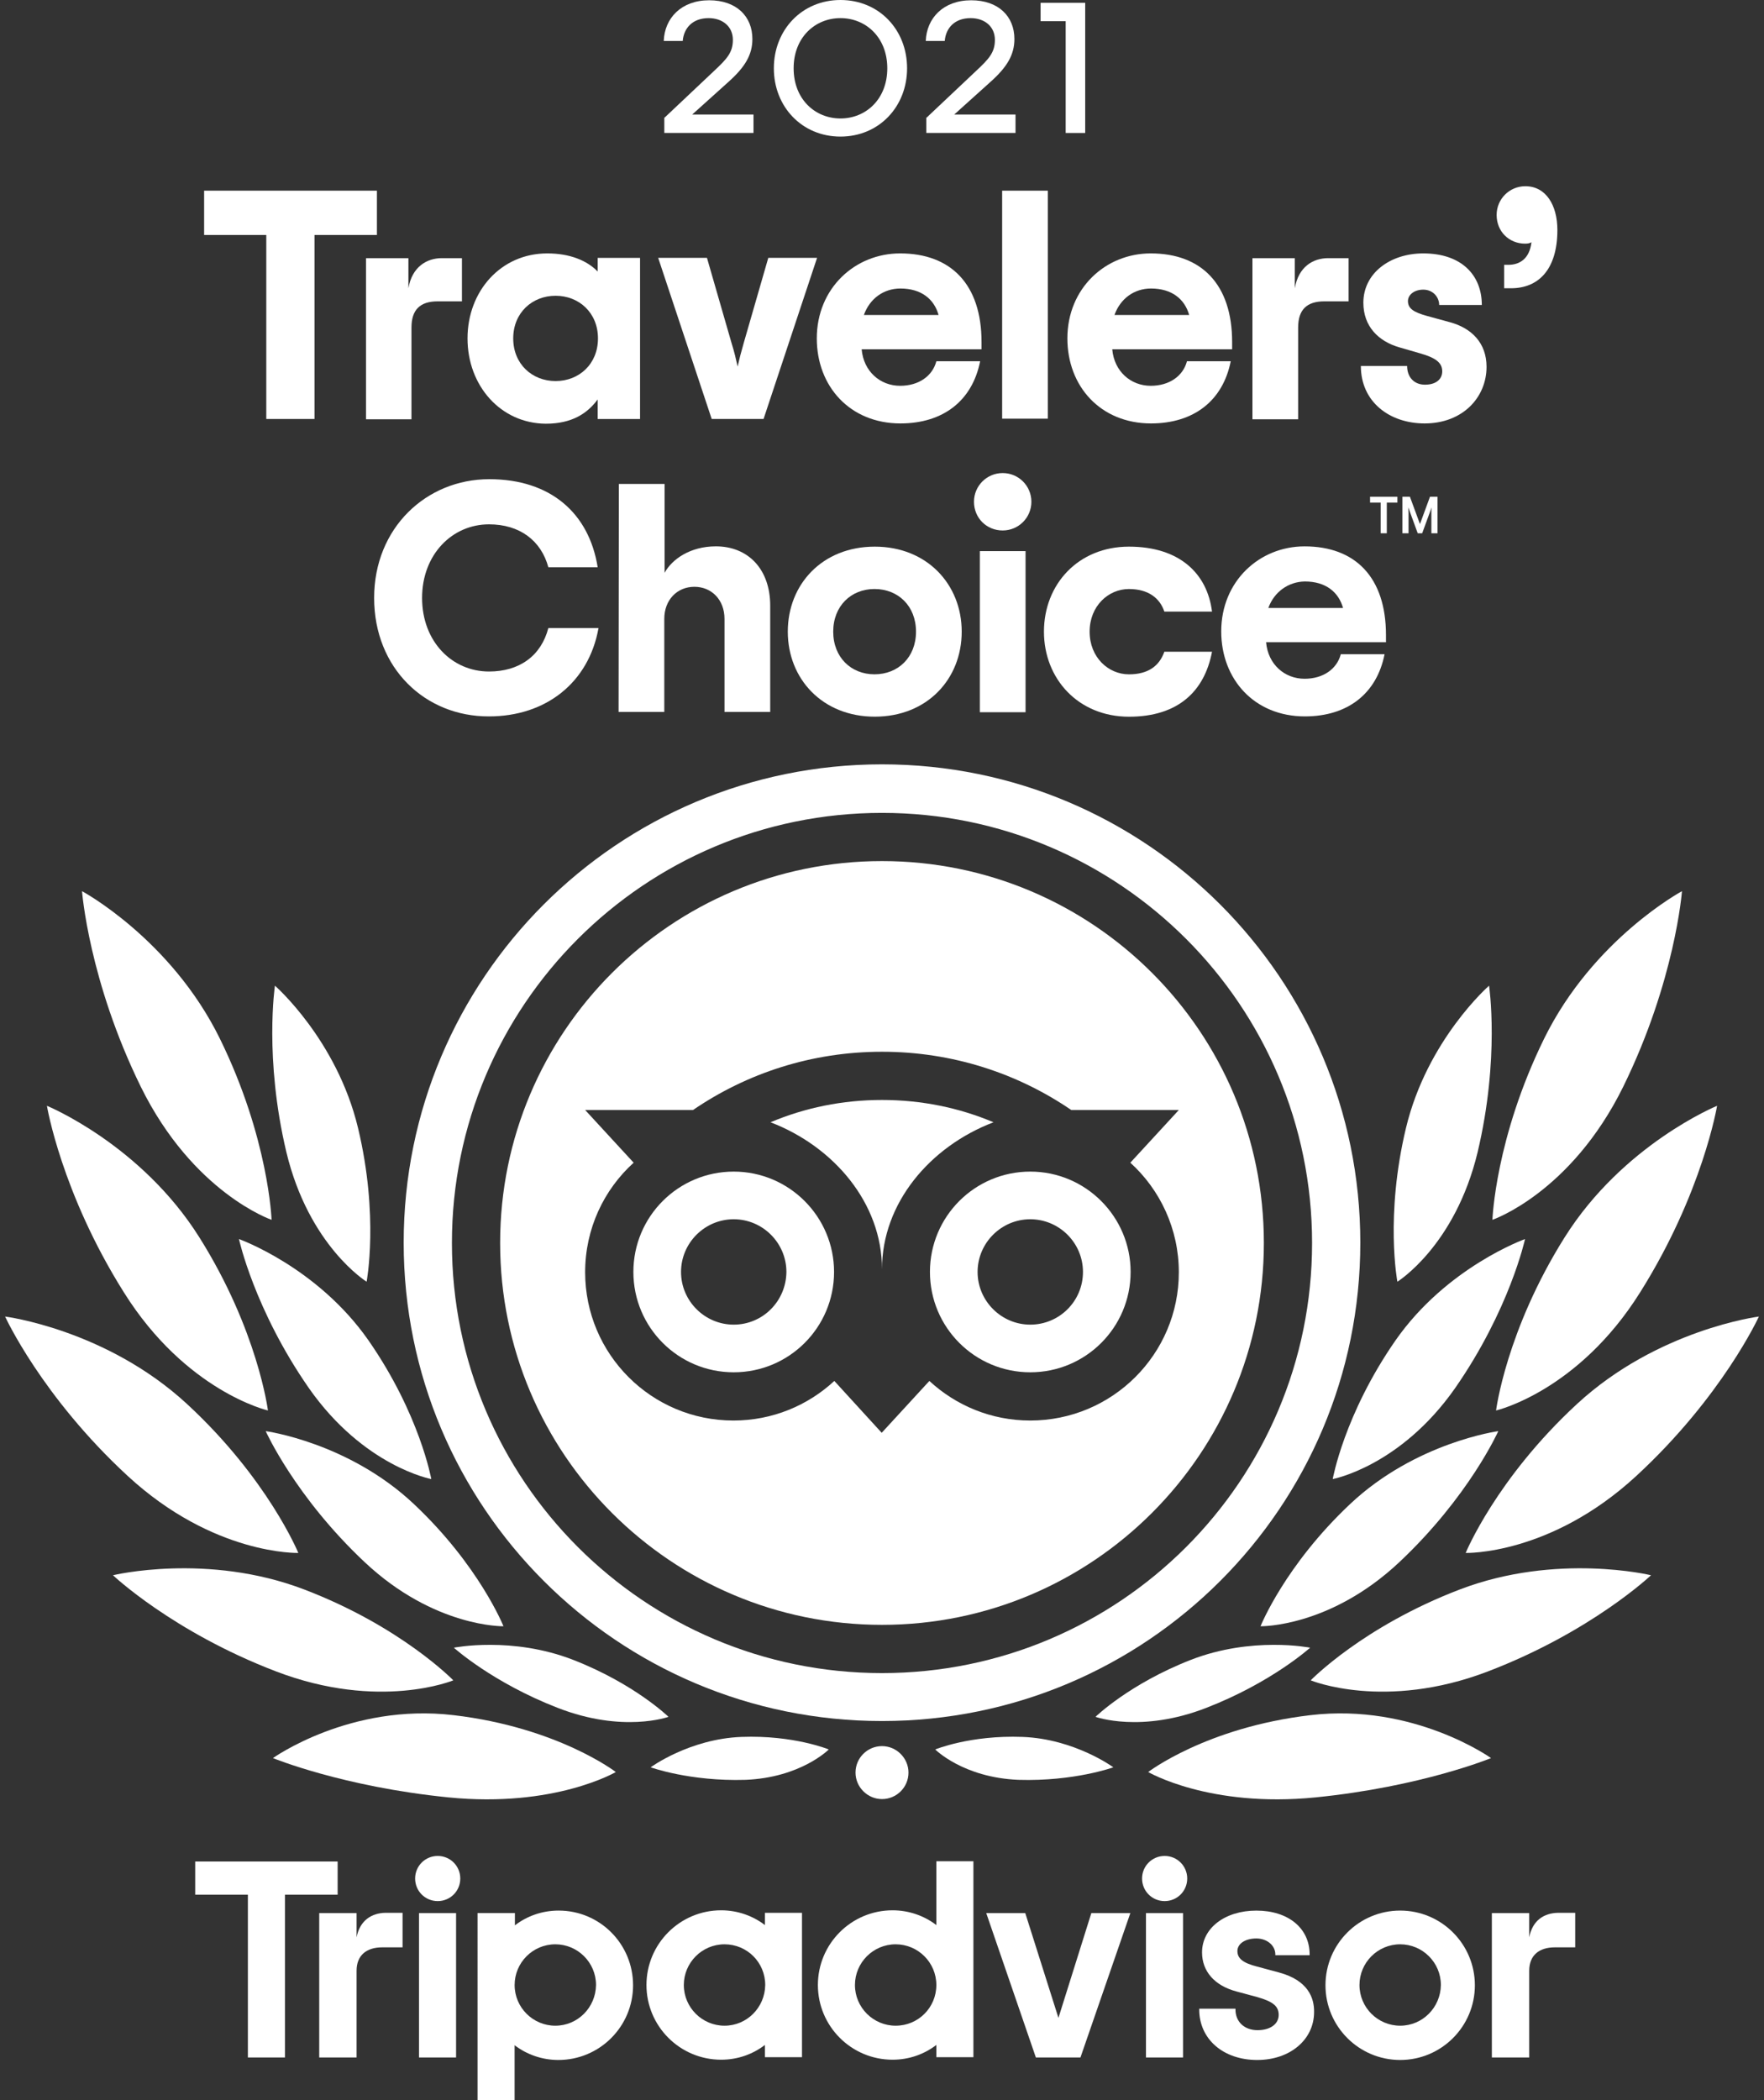 <?xml version="1.0" encoding="utf-8"?>
<!-- Generator: Adobe Illustrator 17.0.0, SVG Export Plug-In . SVG Version: 6.00 Build 0)  -->
<!DOCTYPE svg PUBLIC "-//W3C//DTD SVG 1.1//EN" "http://www.w3.org/Graphics/SVG/1.1/DTD/svg11.dtd">
<svg version="1.1" id="Capa_1" xmlns="http://www.w3.org/2000/svg" xmlns:xlink="http://www.w3.org/1999/xlink" x="0px" y="0px"
	 width="84px" height="100px" viewBox="0 0 84 100" enable-background="new 0 0 84 100" xml:space="preserve">
<rect x="0" y="0" width="84" height="100" fill="#333333" stroke="none"/>
<g>
	<g>
		<g>
			<path fill="#FFFFFF" d="M31.647,5.601l2.363-2.23c0.611-0.571,0.889-0.876,0.889-1.473c0-0.637-0.491-1.035-1.155-1.035
				c-0.757,0-1.181,0.465-1.234,1.088h-0.903c0.04-1.088,0.836-1.938,2.164-1.938c1.301,0,2.057,0.77,2.057,1.845
				c0,0.757-0.358,1.341-1.128,2.031l-1.739,1.566h2.92v0.876h-4.247v-0.73H31.647z"/>
			<path fill="#FFFFFF" d="M36.85,3.252C36.85,1.42,38.191,0,40.022,0s3.172,1.407,3.172,3.252c0,1.832-1.341,3.252-3.172,3.252
				S36.85,5.084,36.85,3.252z M42.252,3.252c0-1.473-1.022-2.389-2.23-2.389c-1.208,0-2.23,0.916-2.23,2.389s1.022,2.389,2.23,2.389
				S42.252,4.725,42.252,3.252z"/>
			<path fill="#FFFFFF" d="M44.124,5.601l2.363-2.23c0.611-0.571,0.889-0.876,0.889-1.473c0-0.637-0.491-1.035-1.155-1.035
				c-0.757,0-1.181,0.465-1.234,1.088h-0.903c0.04-1.088,0.836-1.938,2.164-1.938c1.301,0,2.057,0.77,2.057,1.845
				c0,0.757-0.358,1.341-1.128,2.031l-1.739,1.566h2.92v0.876H44.11v-0.73H44.124z"/>
		</g>
		<g>
			<path fill="#FFFFFF" d="M50.747,1.009h-1.195V0.133h2.124v6.199h-0.929V1.009z"/>
		</g>
	</g>
	<path fill="#FFFFFF" d="M29.324,84.377c0,0-2.761-2.124-7.725-2.708c-4.924-0.584-8.601,2.044-8.601,2.044s3.318,1.367,8.362,1.872
		C26.404,86.09,29.324,84.377,29.324,84.377"/>
	<path fill="#FFFFFF" d="M21.586,80.011c0,0-2.482-2.562-7.101-4.327s-9.105-0.677-9.105-0.677s2.84,2.694,7.765,4.579
		C18.068,81.471,21.586,80.011,21.586,80.011"/>
	<path fill="#FFFFFF" d="M14.206,73.945c0,0-1.447-3.531-5.296-7.088c-3.849-3.557-8.667-4.168-8.667-4.168s1.739,3.809,5.84,7.592
		S14.206,73.945,14.206,73.945"/>
	<path fill="#FFFFFF" d="M12.759,67.162c0,0-0.478-3.809-3.265-8.243s-7.26-6.265-7.26-6.265s0.69,4.154,3.663,8.88
		C8.857,66.26,12.759,67.162,12.759,67.162"/>
	<path fill="#FFFFFF" d="M12.932,58.083c0,0-0.133-3.889-2.469-8.641c-2.336-4.739-6.557-7.008-6.557-7.008s0.319,4.261,2.801,9.318
		C9.202,56.809,12.932,58.083,12.932,58.083"/>
	<path fill="#FFFFFF" d="M23.975,77.436c0,0-1.155-2.894-4.274-5.827c-3.119-2.933-7.048-3.464-7.048-3.464s1.394,3.119,4.712,6.238
		S23.975,77.436,23.975,77.436"/>
	<path fill="#FFFFFF" d="M31.833,81.749c0,0-1.606-1.566-4.526-2.708c-2.92-1.141-5.694-0.584-5.694-0.584s1.832,1.659,4.951,2.867
		C29.669,82.533,31.833,81.749,31.833,81.749"/>
	<path fill="#FFFFFF" d="M39.465,83.302c0,0-1.672-0.69-4.154-0.597c-2.482,0.093-4.327,1.447-4.327,1.447s1.858,0.677,4.513,0.597
		C38.138,84.643,39.465,83.302,39.465,83.302"/>
	<path fill="#FFFFFF" d="M20.537,70.427c0,0-0.544-3.079-2.986-6.597c-2.442-3.504-6.172-4.831-6.172-4.831s0.73,3.358,3.332,7.101
		C17.325,69.83,20.537,70.427,20.537,70.427"/>
	<path fill="#FFFFFF" d="M17.458,61.03c0,0,0.597-3.132-0.411-7.327s-3.955-6.769-3.955-6.769s-0.518,3.451,0.544,7.924
		C14.71,59.331,17.458,61.03,17.458,61.03"/>
	<path fill="#FFFFFF" d="M54.676,84.377c0,0,2.761-2.124,7.725-2.708c4.924-0.584,8.601,2.044,8.601,2.044s-3.318,1.367-8.362,1.872
		C57.596,86.09,54.676,84.377,54.676,84.377"/>
	<path fill="#FFFFFF" d="M62.414,80.011c0,0,2.482-2.562,7.101-4.327c4.619-1.765,9.105-0.677,9.105-0.677s-2.84,2.694-7.765,4.579
		C65.932,81.471,62.414,80.011,62.414,80.011"/>
	<path fill="#FFFFFF" d="M69.794,73.945c0,0,1.447-3.531,5.296-7.088c3.849-3.557,8.667-4.168,8.667-4.168s-1.739,3.809-5.84,7.592
		S69.794,73.945,69.794,73.945"/>
	<path fill="#FFFFFF" d="M71.241,67.162c0,0,0.478-3.809,3.265-8.243c2.787-4.433,7.26-6.265,7.26-6.265s-0.69,4.154-3.663,8.88
		C75.143,66.26,71.241,67.162,71.241,67.162"/>
	<path fill="#FFFFFF" d="M71.068,58.083c0,0,0.133-3.889,2.469-8.641c2.336-4.739,6.557-7.008,6.557-7.008s-0.319,4.261-2.801,9.318
		C74.798,56.809,71.068,58.083,71.068,58.083"/>
	<path fill="#FFFFFF" d="M60.025,77.436c0,0,1.155-2.894,4.274-5.827c3.119-2.933,7.048-3.464,7.048-3.464s-1.394,3.119-4.712,6.238
		C63.317,77.502,60.025,77.436,60.025,77.436"/>
	<path fill="#FFFFFF" d="M52.167,81.749c0,0,1.606-1.566,4.526-2.708c2.92-1.141,5.694-0.584,5.694-0.584s-1.832,1.659-4.951,2.867
		C54.331,82.533,52.167,81.749,52.167,81.749"/>
	<path fill="#FFFFFF" d="M44.535,83.302c0,0,1.672-0.69,4.154-0.597s4.327,1.447,4.327,1.447s-1.858,0.677-4.513,0.597
		C45.862,84.643,44.535,83.302,44.535,83.302"/>
	<path fill="#FFFFFF" d="M63.463,70.427c0,0,0.544-3.079,2.986-6.597c2.442-3.504,6.172-4.831,6.172-4.831s-0.73,3.358-3.332,7.101
		C66.675,69.83,63.463,70.427,63.463,70.427"/>
	<path fill="#FFFFFF" d="M66.542,61.03c0,0-0.597-3.132,0.411-7.327s3.955-6.769,3.955-6.769s0.518,3.451-0.544,7.924
		C69.29,59.331,66.542,61.03,66.542,61.03"/>
	<path fill="#FFFFFF" d="M43.261,84.404c0,0.703-0.571,1.261-1.261,1.261c-0.69,0-1.261-0.571-1.261-1.261
		c0-0.703,0.571-1.261,1.261-1.261C42.69,83.143,43.261,83.714,43.261,84.404"/>
	<path fill="#FFFFFF" d="M16.98,92.248v-1.155h-1.779v6.875h1.779v-4.128c0-0.743,0.478-1.115,1.221-1.115h0.969V91.08h-0.823
		C17.71,91.094,17.139,91.426,16.98,92.248"/>
	<rect x="19.953" y="91.094" fill="#FFFFFF" width="1.765" height="6.875"/>
	<path fill="#FFFFFF" d="M26.603,90.974c-0.796,0-1.513,0.265-2.084,0.703v-0.584h-1.779V100h1.765v-2.615
		c0.571,0.438,1.301,0.703,2.084,0.703c1.964,0,3.557-1.593,3.557-3.557S28.568,90.974,26.603,90.974 M26.444,96.456
		c-1.062,0-1.938-0.863-1.938-1.938c0-1.062,0.863-1.938,1.938-1.938c1.062,0,1.938,0.863,1.938,1.938
		C28.368,95.593,27.506,96.456,26.444,96.456z"/>
	<path fill="#FFFFFF" d="M60.901,93.921l-1.035-0.279c-0.677-0.173-0.942-0.385-0.942-0.743c0-0.345,0.372-0.597,0.903-0.597
		c0.504,0,0.903,0.332,0.903,0.757v0.04h1.633v-0.04c0-1.248-1.022-2.084-2.535-2.084c-1.5,0-2.588,0.836-2.588,1.991
		c0,0.903,0.597,1.58,1.633,1.858l0.982,0.265c0.757,0.212,1.035,0.438,1.035,0.849c0,0.438-0.398,0.73-1.009,0.73
		c-0.624,0-1.049-0.398-1.049-0.982v-0.04h-1.726v0.04c0,1.407,1.141,2.402,2.761,2.402c1.566,0,2.708-0.969,2.708-2.283
		C62.587,95.142,62.295,94.293,60.901,93.921"/>
	<path fill="#FFFFFF" d="M36.425,91.664c-0.571-0.438-1.301-0.703-2.084-0.703c-1.964,0-3.557,1.593-3.557,3.557
		c0,1.964,1.593,3.557,3.557,3.557c0.796,0,1.513-0.265,2.084-0.703v0.584h1.765V91.08h-1.765V91.664 M34.501,96.456
		c-1.062,0-1.938-0.863-1.938-1.938c0-1.062,0.863-1.938,1.938-1.938s1.938,0.863,1.938,1.938l0,0
		C36.425,95.593,35.563,96.456,34.501,96.456z"/>
	<path fill="#FFFFFF" d="M44.588,91.664c-0.571-0.438-1.301-0.703-2.084-0.703c-1.964,0-3.557,1.593-3.557,3.557
		c0,1.964,1.593,3.557,3.557,3.557c0.796,0,1.513-0.265,2.084-0.703v0.584h1.765v-9.331h-1.765V91.664 M42.65,96.456
		c-1.062,0-1.938-0.863-1.938-1.938c0-1.062,0.863-1.938,1.938-1.938c1.062,0,1.938,0.863,1.938,1.938
		C44.588,95.593,43.726,96.456,42.65,96.456z"/>
	<rect x="54.57" y="91.094" fill="#FFFFFF" width="1.765" height="6.875"/>
	<path fill="#FFFFFF" d="M66.675,90.974c-1.964,0-3.557,1.593-3.557,3.557s1.593,3.557,3.557,3.557c1.964,0,3.557-1.593,3.557-3.557
		S68.639,90.974,66.675,90.974 M66.675,96.456c-1.062,0-1.938-0.863-1.938-1.938c0-1.062,0.863-1.938,1.938-1.938
		c1.062,0,1.938,0.863,1.938,1.938C68.599,95.593,67.737,96.456,66.675,96.456z"/>
	<path fill="#FFFFFF" d="M72.82,92.248v-1.155h-1.779v6.875h1.779v-4.128c0-0.743,0.478-1.115,1.221-1.115h0.969V91.08h-0.823
		C73.537,91.094,72.98,91.426,72.82,92.248"/>
	<polyline fill="#FFFFFF" points="16.078,88.638 9.295,88.638 9.295,90.218 11.804,90.218 11.804,97.969 13.569,97.969 
		13.569,90.218 16.078,90.218 16.078,88.638 	"/>
	<polyline fill="#FFFFFF" points="50.402,96.084 48.822,91.094 46.964,91.094 49.327,97.969 51.45,97.969 53.826,91.094 
		51.968,91.094 50.402,96.084 	"/>
	<path fill="#FFFFFF" d="M21.918,89.448c0,0.597-0.478,1.075-1.075,1.075s-1.075-0.478-1.075-1.075c0-0.597,0.478-1.075,1.075-1.075
		C21.44,88.373,21.918,88.851,21.918,89.448"/>
	<path fill="#FFFFFF" d="M56.534,89.448c0,0.597-0.478,1.075-1.075,1.075c-0.597,0-1.075-0.478-1.075-1.075
		c0-0.597,0.478-1.075,1.075-1.075C56.056,88.373,56.534,88.851,56.534,89.448"/>
	<polyline fill="#FFFFFF" points="17.949,11.189 14.976,11.189 14.976,19.95 12.68,19.95 12.68,11.189 9.72,11.189 9.72,9.079 
		17.949,9.079 17.949,11.189 	"/>
	<path fill="#FFFFFF" d="M21.997,12.278v2.071h-1.155c-0.836,0-1.248,0.398-1.248,1.248v4.367h-2.164v-7.672h2.018v1.434
		c0.173-1.022,0.876-1.434,1.593-1.434h0.956"/>
	<path fill="#FFFFFF" d="M22.263,16.114c0-2.256,1.593-4.048,3.796-4.048c1.088,0,1.898,0.345,2.402,0.863v-0.65h2.018v7.672h-2.018
		V19.02c-0.491,0.664-1.221,1.155-2.469,1.155C23.842,20.162,22.263,18.37,22.263,16.114 M28.475,16.114
		c0-1.221-0.903-2.031-2.018-2.031c-1.115,0-2.018,0.81-2.018,2.031s0.903,2.031,2.018,2.031S28.475,17.335,28.475,16.114z"/>
	<path fill="#FFFFFF" d="M31.342,12.278h2.323l1.168,4.048c0.146,0.465,0.212,0.77,0.292,1.128c0.08-0.358,0.159-0.664,0.292-1.128
		l1.168-4.048h2.323l-2.548,7.672H33.89L31.342,12.278"/>
	<path fill="#FFFFFF" d="M46.725,16.631h-5.694c0.093,1.062,0.889,1.739,1.832,1.739c0.889,0,1.54-0.465,1.726-1.168h2.084
		c-0.372,1.872-1.752,2.96-3.796,2.96c-2.402,0-3.982-1.765-3.982-4.048c0-2.389,1.818-4.048,3.969-4.048
		c2.416,0,3.876,1.473,3.876,4.221v0.345 M41.137,14.999h3.557c-0.212-0.757-0.823-1.261-1.818-1.261
		C42.08,13.738,41.416,14.216,41.137,14.999z"/>
	<rect x="47.721" y="9.079" fill="#FFFFFF" width="2.177" height="10.857"/>
	<path fill="#FFFFFF" d="M58.658,16.631h-5.694c0.093,1.062,0.889,1.739,1.832,1.739c0.889,0,1.54-0.465,1.726-1.168h2.084
		c-0.372,1.872-1.752,2.96-3.796,2.96c-2.402,0-3.982-1.765-3.982-4.048c0-2.389,1.818-4.048,3.969-4.048
		c2.416,0,3.876,1.473,3.876,4.221v0.345 M53.07,14.999h3.557c-0.212-0.757-0.823-1.261-1.818-1.261
		C54.012,13.738,53.349,14.216,53.07,14.999z"/>
	<path fill="#FFFFFF" d="M64.219,12.278v2.071h-1.155c-0.836,0-1.248,0.398-1.248,1.248v4.367H59.64v-7.672h2.018v1.434
		c0.173-1.022,0.863-1.434,1.593-1.434h0.969"/>
	<path fill="#FFFFFF" d="M64.803,17.428h2.203c0,0.531,0.332,0.889,0.849,0.889s0.823-0.252,0.823-0.637
		c0-0.425-0.345-0.65-1.035-0.849l-1.009-0.292c-1.009-0.292-1.712-1.009-1.712-2.124c0-1.407,1.274-2.349,2.854-2.349
		c1.805,0,2.787,1.022,2.787,2.456h-2.031c0-0.372-0.292-0.73-0.757-0.73c-0.438,0-0.73,0.252-0.73,0.544
		c0,0.358,0.279,0.531,0.889,0.703l1.115,0.305c1.022,0.279,1.739,0.982,1.739,2.124c0,1.447-1.128,2.694-2.947,2.694
		C66.157,20.162,64.803,19.127,64.803,17.428"/>
	<path fill="#FFFFFF" d="M71.626,12.61h0.199c0.531,0,1.009-0.279,1.102-1.075c-0.093,0.053-0.186,0.066-0.305,0.066
		c-0.757,0-1.354-0.571-1.354-1.367c0-0.757,0.611-1.367,1.367-1.367c0.982,0,1.526,0.903,1.526,2.084
		c0,1.898-0.916,2.774-2.203,2.774h-0.332V12.61"/>
	<path fill="#FFFFFF" d="M17.816,28.471c0-3.332,2.482-5.654,5.482-5.654c2.92,0,4.752,1.619,5.163,4.194h-2.349
		c-0.345-1.274-1.367-2.044-2.827-2.044c-1.752,0-3.186,1.434-3.186,3.504c0,2.084,1.434,3.504,3.186,3.504
		c1.447,0,2.482-0.743,2.827-2.071h2.389c-0.465,2.602-2.509,4.208-5.216,4.208C20.245,34.125,17.816,31.816,17.816,28.471"/>
	<path fill="#FFFFFF" d="M29.47,23.042h2.177v4.234c0.345-0.637,1.208-1.261,2.442-1.261c1.526,0,2.588,1.075,2.588,2.827V33.9
		h-2.177v-4.433c0-0.903-0.611-1.526-1.433-1.526c-0.823,0-1.434,0.624-1.434,1.526V33.9h-2.177L29.47,23.042"/>
	<path fill="#FFFFFF" d="M37.514,30.077c0-2.256,1.646-4.048,4.141-4.048c2.495,0,4.141,1.805,4.141,4.048
		c0,2.256-1.646,4.048-4.141,4.048S37.514,32.32,37.514,30.077 M43.619,30.077c0-1.221-0.849-2.031-1.978-2.031
		c-1.115,0-1.964,0.81-1.964,2.031c0,1.221,0.849,2.031,1.964,2.031C42.77,32.108,43.619,31.298,43.619,30.077z"/>
	<path fill="#FFFFFF" d="M46.38,23.892c0-0.757,0.611-1.367,1.367-1.367s1.367,0.611,1.367,1.367s-0.611,1.367-1.367,1.367
		C46.977,25.259,46.38,24.662,46.38,23.892 M46.659,26.241h2.177v7.672h-2.177V26.241z"/>
	<path fill="#FFFFFF" d="M49.712,30.077c0-2.256,1.633-4.048,4.048-4.048c2.416,0,3.73,1.287,3.955,3.093h-2.27
		c-0.212-0.637-0.757-1.075-1.686-1.075c-0.982,0-1.872,0.81-1.872,2.031c0,1.221,0.889,2.031,1.872,2.031
		c0.916,0,1.447-0.398,1.686-1.075h2.27c-0.358,1.885-1.619,3.093-3.955,3.093C51.344,34.125,49.712,32.32,49.712,30.077"/>
	<path fill="#FFFFFF" d="M65.985,30.581H60.29c0.093,1.062,0.889,1.739,1.832,1.739c0.889,0,1.54-0.465,1.726-1.168h2.084
		c-0.372,1.872-1.752,2.96-3.796,2.96c-2.402,0-3.982-1.765-3.982-4.048c0-2.389,1.818-4.048,3.969-4.048
		c2.416,0,3.876,1.473,3.876,4.221v0.345 M60.397,28.949h3.557c-0.212-0.757-0.823-1.261-1.818-1.261
		C61.352,27.701,60.675,28.179,60.397,28.949z"/>
	<polyline fill="#FFFFFF" points="65.241,23.653 66.542,23.653 66.542,23.932 66.038,23.932 66.038,25.392 65.746,25.392 
		65.746,23.932 65.241,23.932 65.241,23.653 	"/>
	<path fill="#FFFFFF" d="M67.617,24.954l-0.478-1.301h-0.358v1.739h0.292v-0.969c0-0.093-0.013-0.173-0.013-0.265l0.451,1.234h0.212
		l0.451-1.234c-0.013,0.093-0.013,0.173-0.013,0.265v0.969h0.292v-1.739h-0.358L67.617,24.954"/>
	<g>
		<path fill="#FFFFFF" d="M42,36.395c-12.583,0-22.777,10.194-22.777,22.777S29.417,81.949,42,81.949s22.777-10.194,22.777-22.777
			C64.777,46.602,54.583,36.395,42,36.395z M42,79.666c-11.309,0-20.48-9.172-20.48-20.48s9.172-20.48,20.48-20.48
			s20.48,9.172,20.48,20.48S53.309,79.666,42,79.666z"/>
		<g>
			<path fill="#FFFFFF" d="M42,52.376c-1.885,0-3.677,0.372-5.309,1.062C39.704,54.593,42,57.287,42,60.433
				c0-3.146,2.283-5.84,5.309-6.995C45.677,52.748,43.885,52.376,42,52.376z"/>
			<path fill="#FFFFFF" d="M34.939,55.787c-2.641,0-4.778,2.137-4.778,4.778c0,2.641,2.137,4.778,4.778,4.778
				c2.641,0,4.778-2.137,4.778-4.778C39.717,57.937,37.58,55.787,34.939,55.787z M34.939,63.074c-1.38,0-2.509-1.128-2.509-2.509
				s1.128-2.509,2.509-2.509c1.38,0,2.509,1.128,2.509,2.509C37.434,61.959,36.319,63.074,34.939,63.074z"/>
			<path fill="#FFFFFF" d="M49.061,55.787c-2.641,0-4.778,2.137-4.778,4.778c0,2.641,2.137,4.778,4.778,4.778
				s4.778-2.137,4.778-4.778C53.84,57.937,51.703,55.787,49.061,55.787z M49.061,63.074c-1.38,0-2.509-1.128-2.509-2.509
				s1.128-2.509,2.509-2.509s2.509,1.128,2.509,2.509C51.57,61.959,50.442,63.074,49.061,63.074z"/>
			<path fill="#FFFFFF" d="M42,41.001c-10.048,0-18.184,8.15-18.184,18.184c0,10.048,8.15,18.184,18.184,18.184
				s18.184-8.15,18.184-18.184C60.184,49.137,52.048,41.001,42,41.001z M49.061,67.64c-1.858,0-3.544-0.717-4.805-1.885l-2.27,2.469
				l-2.256-2.469c-1.261,1.168-2.947,1.885-4.805,1.885c-3.902,0-7.061-3.159-7.061-7.061c0-2.071,0.889-3.929,2.31-5.216
				l-2.31-2.509h5.137c2.562-1.752,5.654-2.774,8.999-2.774c3.345,0,6.451,1.022,9.012,2.774h5.123l-2.31,2.509
				c1.42,1.287,2.31,3.159,2.31,5.216C56.136,64.481,52.964,67.64,49.061,67.64z"/>
		</g>
	</g>
</g>
</svg>
